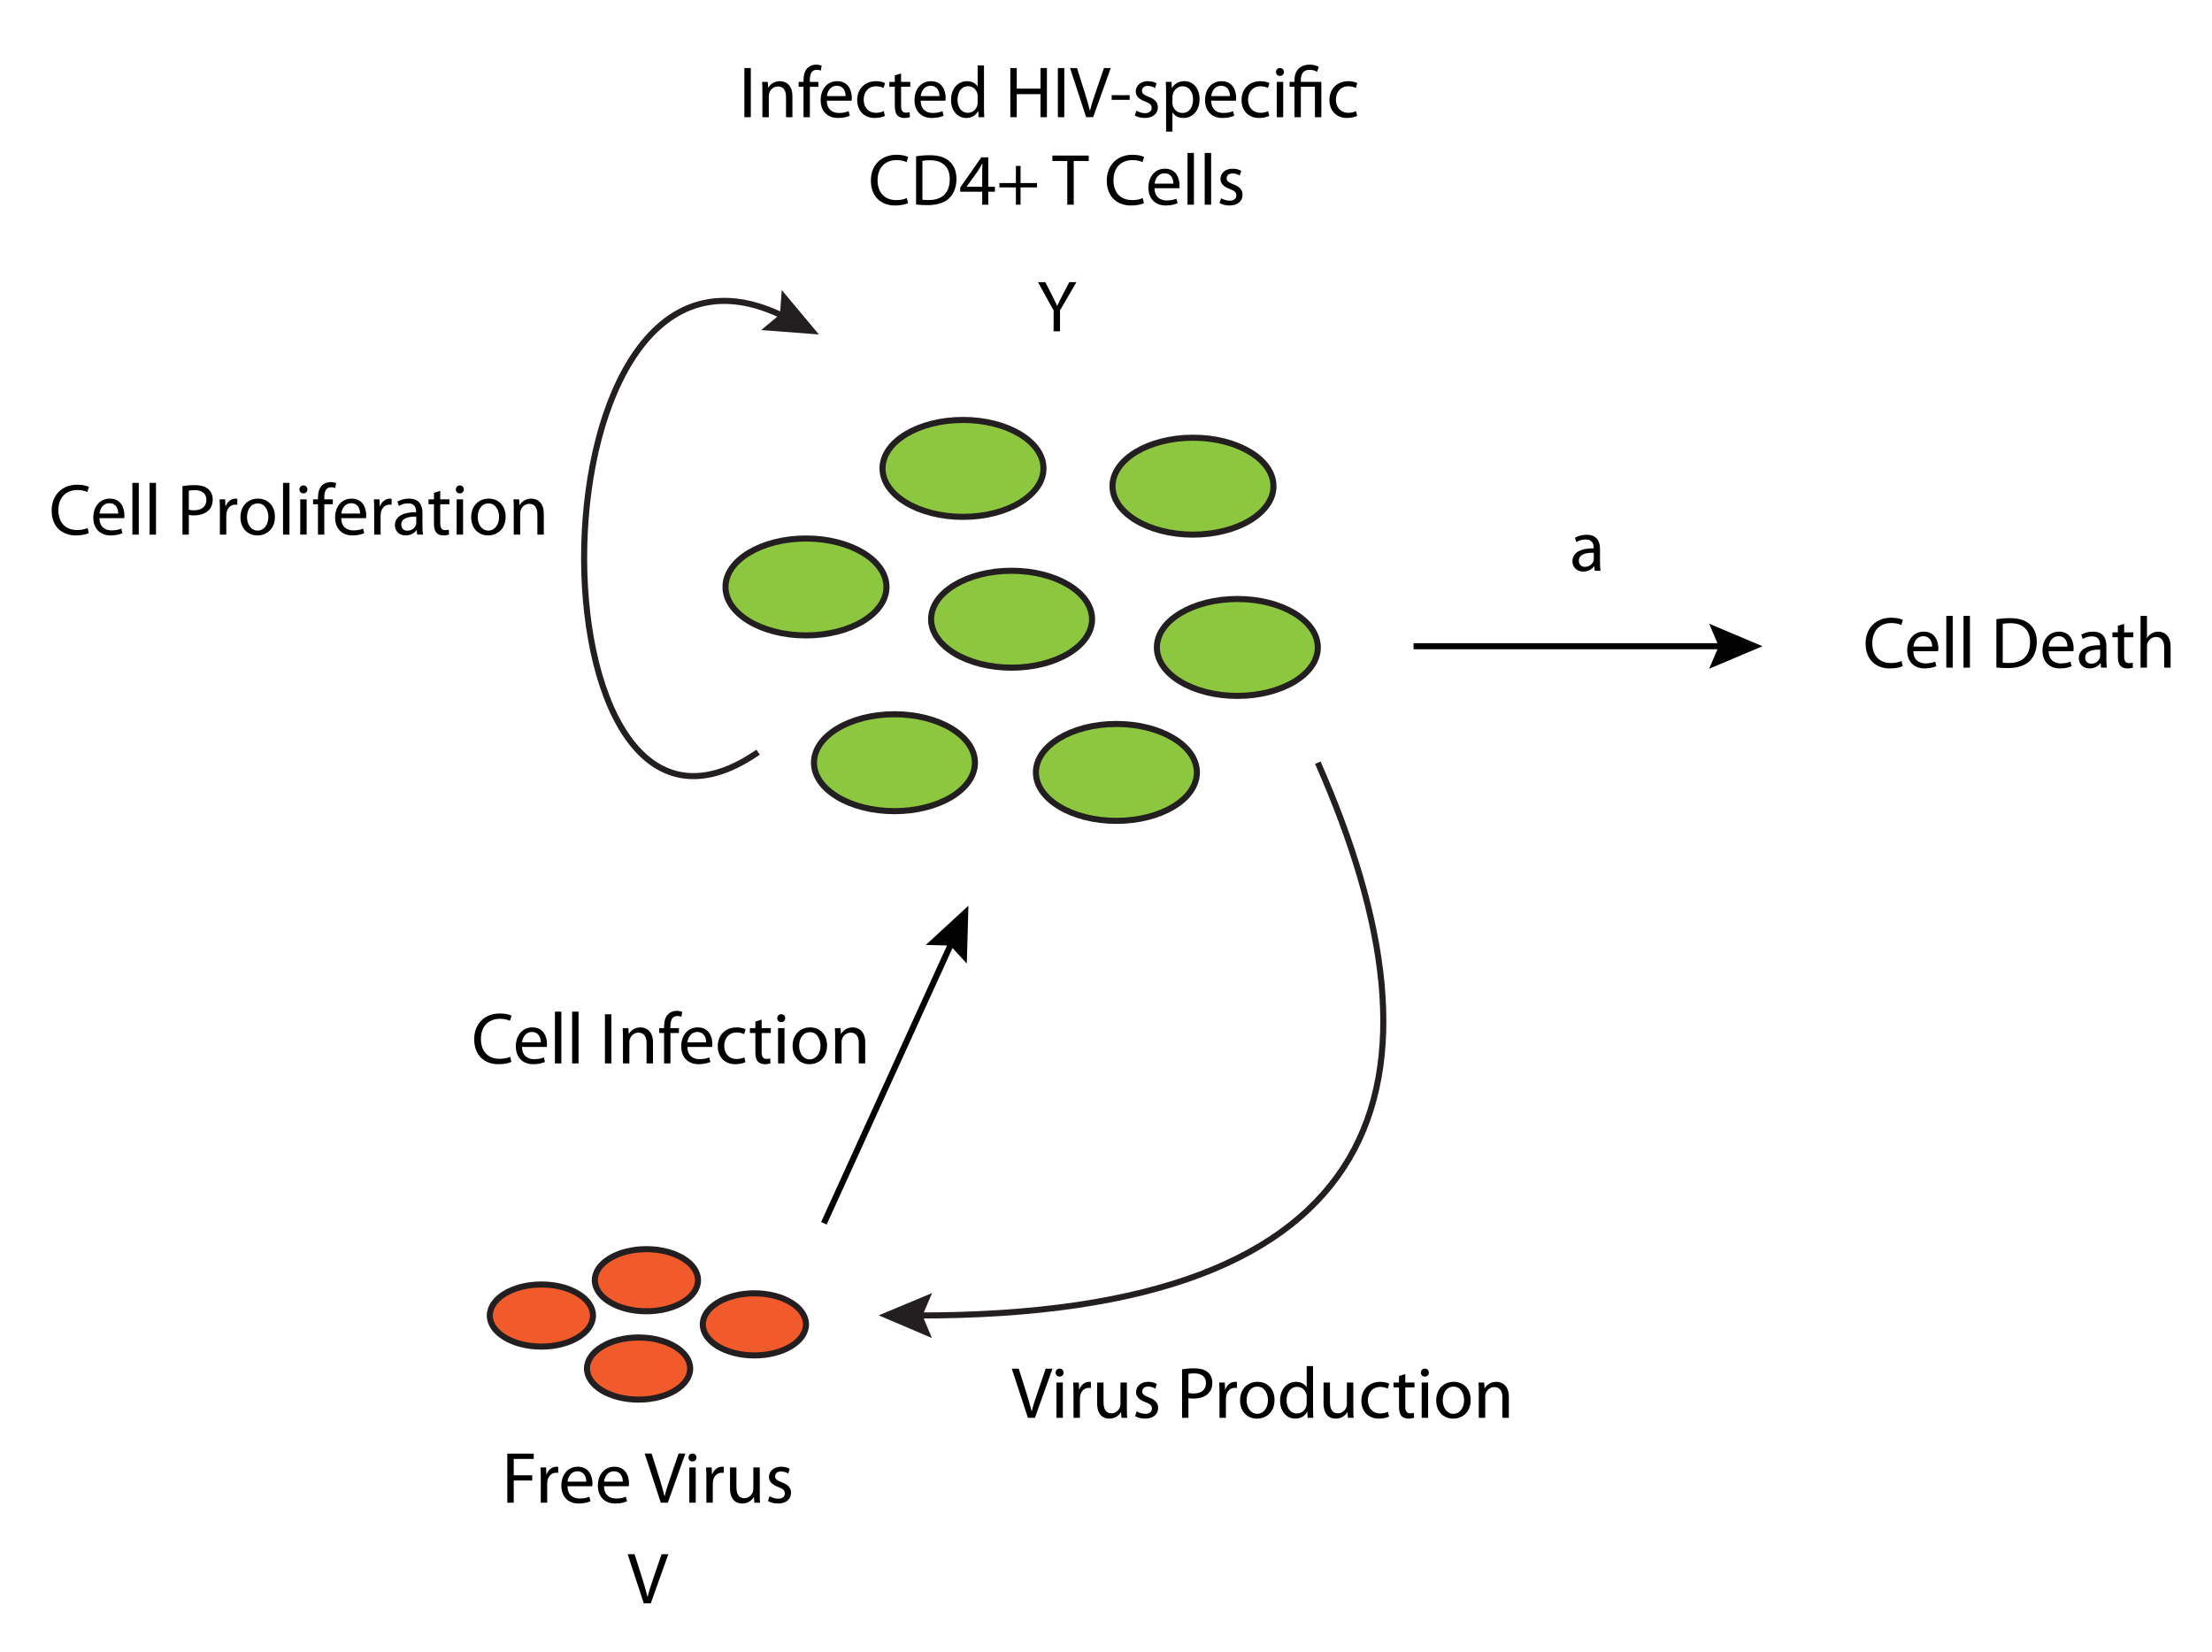<?xml version="1.0" encoding="utf-8"?>
<!-- Generator: Adobe Illustrator 14.0.0, SVG Export Plug-In . SVG Version: 6.00 Build 43363)  -->
<!DOCTYPE svg PUBLIC "-//W3C//DTD SVG 1.1//EN" "http://www.w3.org/Graphics/SVG/1.1/DTD/svg11.dtd">
<svg version="1.1" id="Layer_1" xmlns="http://www.w3.org/2000/svg" xmlns:xlink="http://www.w3.org/1999/xlink" x="0px" y="0px"
	 width="364px" height="271.871px" viewBox="0 0 364 271.871" enable-background="new 0 0 364 271.871" xml:space="preserve">
<g>
	<ellipse fill="#8DC63F" stroke="#231F20" cx="158.467" cy="77.075" rx="13.243" ry="7.973"/>
	<ellipse fill="#8DC63F" stroke="#231F20" cx="166.463" cy="101.89" rx="13.243" ry="7.973"/>
	<ellipse fill="#8DC63F" stroke="#231F20" cx="196.315" cy="79.999" rx="13.244" ry="7.973"/>
	<ellipse fill="#8DC63F" stroke="#231F20" cx="203.614" cy="106.535" rx="13.242" ry="7.973"/>
	<ellipse fill="#8DC63F" stroke="#231F20" cx="132.63" cy="96.583" rx="13.243" ry="7.973"/>
	<ellipse fill="#8DC63F" stroke="#231F20" cx="147.189" cy="125.502" rx="13.244" ry="7.973"/>
	<ellipse fill="#8DC63F" stroke="#231F20" cx="183.711" cy="127.1" rx="13.244" ry="7.973"/>
</g>
<g>
	<ellipse fill="#F15B2B" stroke="#231F20" cx="106.373" cy="210.657" rx="8.49" ry="5.11"/>
	<ellipse fill="#F15B2B" stroke="#231F20" cx="124.14" cy="217.924" rx="8.49" ry="5.109"/>
	<ellipse fill="#F15B2B" stroke="#231F20" cx="105.082" cy="225.193" rx="8.49" ry="5.11"/>
	<ellipse fill="#F15B2B" stroke="#231F20" cx="89.091" cy="216.471" rx="8.489" ry="5.11"/>
</g>
<g>
	<g>
		<path fill="none" stroke="#231F20" d="M124.748,123.771C85.83,150.71,85.83,29.874,129.448,52.304"/>
		<polygon fill="#231F20" points="125.257,54.313 128.349,51.739 128.645,47.726 134.757,55.034 		"/>
	</g>
</g>
<g>
	<g>
		<line fill="none" stroke="#020202" x1="156.89" y1="154.465" x2="135.574" y2="201.294"/>
		<polygon fill="#020202" points="159.096,158.556 156.376,155.591 152.353,155.486 159.361,149.032 		"/>
	</g>
</g>
<g>
	<path d="M173.379,54.511v-3.43l-2.568-4.654h1.201l1.139,2.231c0.299,0.611,0.551,1.104,0.803,1.667h0.025
		c0.215-0.528,0.502-1.056,0.814-1.667l1.164-2.231h1.176l-2.699,4.642v3.442H173.379z"/>
</g>
<g>
	<g>
		<line fill="none" stroke="#020202" x1="284.063" y1="106.336" x2="232.612" y2="106.336"/>
		<polygon fill="#020202" points="281.254,110.039 282.827,106.336 281.254,102.632 290.032,106.336 		"/>
	</g>
</g>
<g>
	<path d="M313.111,109.606c-0.372,0.192-1.151,0.384-2.135,0.384c-2.279,0-3.982-1.439-3.982-4.102c0-2.543,1.715-4.246,4.222-4.246
		c0.995,0,1.644,0.216,1.919,0.36l-0.264,0.852c-0.384-0.192-0.947-0.336-1.619-0.336c-1.895,0-3.154,1.211-3.154,3.334
		c0,1.991,1.14,3.25,3.095,3.25c0.647,0,1.295-0.132,1.715-0.336L313.111,109.606z"/>
	<path d="M314.853,107.147c0.024,1.428,0.924,2.016,1.991,2.016c0.756,0,1.224-0.132,1.607-0.3l0.191,0.755
		c-0.372,0.168-1.02,0.372-1.942,0.372c-1.787,0-2.854-1.188-2.854-2.938s1.031-3.118,2.723-3.118c1.906,0,2.398,1.655,2.398,2.723
		c0,0.216-0.013,0.372-0.036,0.491H314.853z M317.948,106.393c0.012-0.66-0.276-1.703-1.463-1.703c-1.08,0-1.535,0.972-1.619,1.703
		H317.948z"/>
	<path d="M320.278,101.343h1.055v8.516h-1.055V101.343z"/>
	<path d="M323.11,101.343h1.055v8.516h-1.055V101.343z"/>
	<path d="M328.521,101.895c0.636-0.107,1.392-0.18,2.219-0.18c1.5,0,2.567,0.359,3.274,1.008c0.731,0.659,1.151,1.595,1.151,2.902
		c0,1.319-0.42,2.398-1.163,3.142c-0.768,0.756-2.015,1.164-3.586,1.164c-0.756,0-1.367-0.036-1.896-0.097V101.895z
		 M329.565,109.043c0.264,0.036,0.647,0.048,1.056,0.048c2.242,0,3.441-1.247,3.441-3.43c0.013-1.907-1.067-3.119-3.273-3.119
		c-0.54,0-0.948,0.049-1.224,0.108V109.043z"/>
	<path d="M337.113,107.147c0.024,1.428,0.924,2.016,1.991,2.016c0.756,0,1.224-0.132,1.607-0.3l0.191,0.755
		c-0.372,0.168-1.02,0.372-1.942,0.372c-1.787,0-2.854-1.188-2.854-2.938s1.031-3.118,2.723-3.118c1.906,0,2.398,1.655,2.398,2.723
		c0,0.216-0.013,0.372-0.036,0.491H337.113z M340.208,106.393c0.012-0.66-0.276-1.703-1.463-1.703c-1.08,0-1.535,0.972-1.619,1.703
		H340.208z"/>
	<path d="M346.615,108.467c0,0.504,0.024,0.996,0.084,1.392h-0.947l-0.084-0.731h-0.036c-0.323,0.456-0.947,0.863-1.775,0.863
		c-1.175,0-1.774-0.827-1.774-1.667c0-1.403,1.247-2.171,3.49-2.159v-0.119c0-0.468-0.132-1.344-1.319-1.332
		c-0.552,0-1.115,0.156-1.523,0.432l-0.24-0.707c0.48-0.3,1.188-0.504,1.919-0.504c1.775,0,2.207,1.211,2.207,2.362V108.467z
		 M345.595,106.896c-1.151-0.024-2.458,0.18-2.458,1.307c0,0.696,0.455,1.008,0.983,1.008c0.768,0,1.259-0.479,1.427-0.972
		c0.036-0.12,0.048-0.24,0.048-0.336V106.896z"/>
	<path d="M349.543,102.662v1.392h1.512v0.804h-1.512v3.13c0,0.72,0.204,1.128,0.792,1.128c0.288,0,0.456-0.024,0.611-0.072
		l0.048,0.804c-0.203,0.071-0.527,0.144-0.936,0.144c-0.491,0-0.887-0.168-1.139-0.443c-0.288-0.324-0.408-0.84-0.408-1.523v-3.166
		h-0.899v-0.804h0.899v-1.079L349.543,102.662z"/>
	<path d="M352.246,101.343h1.055v3.635h0.024c0.168-0.301,0.432-0.576,0.756-0.756c0.312-0.18,0.684-0.288,1.079-0.288
		c0.779,0,2.026,0.479,2.026,2.471v3.454h-1.055v-3.334c0-0.936-0.349-1.715-1.344-1.715c-0.684,0-1.211,0.479-1.415,1.043
		c-0.06,0.156-0.072,0.312-0.072,0.504v3.502h-1.055V101.343z"/>
</g>
<g>
	<g>
		<path fill="none" stroke="#231F20" d="M216.857,125.502c23.067,52.301,12.686,91.232-66.294,90.958"/>
		<polygon fill="#231F20" points="153.384,212.767 151.798,216.464 153.358,220.174 144.593,216.439 		"/>
	</g>
</g>
<g>
	<path d="M169.15,233.303l-2.65-8.084h1.14l1.259,3.982c0.336,1.091,0.636,2.074,0.863,3.022h0.024
		c0.228-0.936,0.552-1.955,0.924-3.011l1.367-3.994h1.115l-2.891,8.084H169.15z"/>
	<path d="M175.018,225.867c0,0.359-0.252,0.647-0.672,0.647c-0.384,0-0.636-0.288-0.636-0.647c0-0.36,0.265-0.66,0.66-0.66
		C174.754,225.207,175.018,225.495,175.018,225.867z M173.843,233.303v-5.805h1.055v5.805H173.843z"/>
	<path d="M176.652,229.309c0-0.684-0.013-1.271-0.049-1.811h0.924l0.048,1.151h0.036c0.264-0.779,0.911-1.271,1.619-1.271
		c0.108,0,0.192,0.012,0.288,0.024v0.995c-0.108-0.024-0.216-0.024-0.36-0.024c-0.743,0-1.271,0.552-1.415,1.344
		c-0.023,0.144-0.036,0.324-0.036,0.491v3.095h-1.055V229.309z"/>
	<path d="M185.432,231.708c0,0.611,0.013,1.139,0.049,1.595h-0.936l-0.061-0.947h-0.023c-0.265,0.468-0.888,1.079-1.919,1.079
		c-0.912,0-2.003-0.516-2.003-2.543v-3.394h1.055v3.202c0,1.104,0.349,1.859,1.296,1.859c0.707,0,1.199-0.492,1.391-0.972
		c0.061-0.145,0.097-0.336,0.097-0.54v-3.55h1.055V231.708z"/>
	<path d="M187.042,232.235c0.324,0.191,0.876,0.408,1.403,0.408c0.756,0,1.115-0.372,1.115-0.864c0-0.504-0.3-0.768-1.067-1.055
		c-1.056-0.384-1.547-0.948-1.547-1.644c0-0.936,0.768-1.703,2.003-1.703c0.588,0,1.104,0.156,1.415,0.36l-0.252,0.768
		c-0.228-0.145-0.647-0.349-1.188-0.349c-0.623,0-0.959,0.36-0.959,0.792c0,0.479,0.336,0.695,1.091,0.995
		c0.996,0.372,1.523,0.876,1.523,1.739c0,1.031-0.804,1.751-2.158,1.751c-0.636,0-1.224-0.168-1.632-0.407L187.042,232.235z"/>
	<path d="M194.518,225.315c0.504-0.084,1.164-0.156,2.003-0.156c1.032,0,1.787,0.24,2.267,0.672c0.433,0.384,0.708,0.972,0.708,1.69
		c0,0.732-0.216,1.308-0.624,1.728c-0.563,0.588-1.451,0.888-2.47,0.888c-0.312,0-0.601-0.013-0.84-0.072v3.238h-1.044V225.315z
		 M195.562,229.213c0.228,0.061,0.516,0.084,0.863,0.084c1.26,0,2.027-0.624,2.027-1.715c0-1.079-0.768-1.596-1.907-1.596
		c-0.456,0-0.804,0.036-0.983,0.084V229.213z"/>
	<path d="M200.675,229.309c0-0.684-0.013-1.271-0.049-1.811h0.924l0.048,1.151h0.036c0.264-0.779,0.911-1.271,1.619-1.271
		c0.108,0,0.192,0.012,0.288,0.024v0.995c-0.108-0.024-0.216-0.024-0.36-0.024c-0.743,0-1.271,0.552-1.415,1.344
		c-0.023,0.144-0.036,0.324-0.036,0.491v3.095h-1.055V229.309z"/>
	<path d="M209.732,230.353c0,2.146-1.499,3.082-2.891,3.082c-1.56,0-2.782-1.151-2.782-2.986c0-1.931,1.283-3.07,2.878-3.07
		C208.604,227.378,209.732,228.589,209.732,230.353z M205.138,230.412c0,1.271,0.72,2.231,1.751,2.231
		c1.008,0,1.763-0.948,1.763-2.255c0-0.983-0.491-2.219-1.738-2.219C205.678,228.17,205.138,229.321,205.138,230.412z"/>
	<path d="M216.068,224.787v7.017c0,0.516,0.023,1.104,0.048,1.499h-0.936l-0.048-1.008h-0.036c-0.312,0.648-1.008,1.14-1.955,1.14
		c-1.403,0-2.494-1.188-2.494-2.95c-0.013-1.931,1.199-3.106,2.603-3.106c0.899,0,1.487,0.42,1.751,0.876h0.023v-3.467H216.068z
		 M215.024,229.86c0-0.132-0.012-0.312-0.048-0.443c-0.155-0.66-0.731-1.212-1.522-1.212c-1.092,0-1.739,0.96-1.739,2.231
		c0,1.175,0.587,2.146,1.715,2.146c0.708,0,1.355-0.479,1.547-1.259c0.036-0.145,0.048-0.288,0.048-0.456V229.86z"/>
	<path d="M222.692,231.708c0,0.611,0.013,1.139,0.049,1.595h-0.936l-0.061-0.947h-0.023c-0.265,0.468-0.888,1.079-1.919,1.079
		c-0.912,0-2.003-0.516-2.003-2.543v-3.394h1.055v3.202c0,1.104,0.349,1.859,1.296,1.859c0.707,0,1.199-0.492,1.391-0.972
		c0.061-0.145,0.097-0.336,0.097-0.54v-3.55h1.055V231.708z"/>
	<path d="M228.584,233.099c-0.276,0.132-0.888,0.336-1.668,0.336c-1.751,0-2.89-1.188-2.89-2.962c0-1.787,1.223-3.095,3.118-3.095
		c0.623,0,1.175,0.156,1.463,0.312l-0.24,0.804c-0.251-0.132-0.647-0.275-1.223-0.275c-1.331,0-2.051,0.995-2.051,2.194
		c0,1.344,0.863,2.171,2.015,2.171c0.6,0,0.995-0.144,1.295-0.275L228.584,233.099z"/>
	<path d="M231.25,226.106v1.392h1.512v0.804h-1.512v3.13c0,0.72,0.204,1.128,0.792,1.128c0.288,0,0.456-0.024,0.611-0.072
		l0.048,0.804c-0.203,0.071-0.527,0.144-0.936,0.144c-0.491,0-0.887-0.168-1.139-0.443c-0.288-0.324-0.408-0.84-0.408-1.523v-3.166
		h-0.899v-0.804h0.899v-1.079L231.25,226.106z"/>
	<path d="M235.125,225.867c0,0.359-0.252,0.647-0.672,0.647c-0.384,0-0.636-0.288-0.636-0.647c0-0.36,0.265-0.66,0.66-0.66
		C234.862,225.207,235.125,225.495,235.125,225.867z M233.951,233.303v-5.805h1.055v5.805H233.951z"/>
	<path d="M242.011,230.353c0,2.146-1.499,3.082-2.891,3.082c-1.56,0-2.782-1.151-2.782-2.986c0-1.931,1.283-3.07,2.878-3.07
		C240.883,227.378,242.011,228.589,242.011,230.353z M237.417,230.412c0,1.271,0.72,2.231,1.751,2.231
		c1.008,0,1.763-0.948,1.763-2.255c0-0.983-0.491-2.219-1.738-2.219C237.958,228.17,237.417,229.321,237.417,230.412z"/>
	<path d="M243.346,229.069c0-0.612-0.013-1.092-0.049-1.571h0.936l0.061,0.959h0.023c0.288-0.539,0.96-1.079,1.919-1.079
		c0.804,0,2.051,0.479,2.051,2.471v3.454h-1.055v-3.346c0-0.936-0.349-1.716-1.344-1.716c-0.684,0-1.224,0.492-1.415,1.08
		c-0.048,0.132-0.072,0.312-0.072,0.491v3.49h-1.055V229.069z"/>
</g>
<g>
	<path d="M14.617,87.72c-0.372,0.192-1.151,0.384-2.135,0.384c-2.279,0-3.982-1.439-3.982-4.102c0-2.543,1.715-4.246,4.222-4.246
		c0.995,0,1.644,0.216,1.919,0.36l-0.264,0.852c-0.384-0.192-0.947-0.336-1.619-0.336c-1.895,0-3.154,1.211-3.154,3.334
		c0,1.991,1.14,3.25,3.095,3.25c0.647,0,1.295-0.132,1.715-0.336L14.617,87.72z"/>
	<path d="M16.359,85.261c0.024,1.428,0.924,2.016,1.991,2.016c0.756,0,1.224-0.132,1.607-0.3l0.191,0.755
		c-0.372,0.168-1.02,0.372-1.942,0.372c-1.787,0-2.854-1.188-2.854-2.938s1.031-3.118,2.723-3.118c1.906,0,2.398,1.655,2.398,2.723
		c0,0.216-0.013,0.372-0.036,0.491H16.359z M19.454,84.506c0.012-0.66-0.276-1.703-1.463-1.703c-1.08,0-1.535,0.972-1.619,1.703
		H19.454z"/>
	<path d="M21.784,79.457h1.055v8.516h-1.055V79.457z"/>
	<path d="M24.616,79.457h1.055v8.516h-1.055V79.457z"/>
	<path d="M30.027,79.985c0.504-0.084,1.164-0.156,2.003-0.156c1.032,0,1.787,0.24,2.267,0.672c0.433,0.384,0.708,0.972,0.708,1.69
		c0,0.732-0.216,1.308-0.624,1.728c-0.563,0.588-1.451,0.888-2.47,0.888c-0.312,0-0.601-0.013-0.84-0.072v3.238h-1.044V79.985z
		 M31.071,83.882c0.228,0.061,0.516,0.084,0.863,0.084c1.26,0,2.027-0.624,2.027-1.715c0-1.079-0.768-1.596-1.907-1.596
		c-0.456,0-0.804,0.036-0.983,0.084V83.882z"/>
	<path d="M36.183,83.978c0-0.684-0.013-1.271-0.049-1.811h0.924l0.048,1.151h0.036c0.264-0.779,0.911-1.271,1.619-1.271
		c0.108,0,0.191,0.012,0.288,0.024v0.995c-0.108-0.024-0.216-0.024-0.36-0.024c-0.743,0-1.271,0.552-1.415,1.344
		c-0.023,0.144-0.036,0.324-0.036,0.491v3.095h-1.055V83.978z"/>
	<path d="M45.241,85.022c0,2.146-1.499,3.082-2.891,3.082c-1.56,0-2.782-1.151-2.782-2.986c0-1.931,1.283-3.07,2.878-3.07
		C44.113,82.047,45.241,83.258,45.241,85.022z M40.647,85.082c0,1.271,0.72,2.231,1.751,2.231c1.008,0,1.763-0.948,1.763-2.255
		c0-0.983-0.491-2.219-1.738-2.219C41.187,82.839,40.647,83.991,40.647,85.082z"/>
	<path d="M46.576,79.457h1.055v8.516h-1.055V79.457z"/>
	<path d="M50.583,80.537c0,0.359-0.252,0.647-0.672,0.647c-0.384,0-0.636-0.288-0.636-0.647c0-0.36,0.265-0.66,0.66-0.66
		C50.319,79.876,50.583,80.165,50.583,80.537z M49.408,87.972v-5.805h1.055v5.805H49.408z"/>
	<path d="M52.323,87.972v-5.001h-0.804v-0.804h0.804v-0.276c0-0.815,0.192-1.559,0.672-2.026c0.396-0.384,0.923-0.54,1.415-0.54
		c0.384,0,0.695,0.084,0.899,0.168l-0.144,0.815c-0.156-0.071-0.36-0.132-0.672-0.132c-0.899,0-1.127,0.779-1.127,1.68v0.312h1.402
		v0.804h-1.402v5.001H52.323z"/>
	<path d="M56.15,85.261c0.024,1.428,0.924,2.016,1.991,2.016c0.756,0,1.224-0.132,1.607-0.3l0.191,0.755
		c-0.372,0.168-1.02,0.372-1.942,0.372c-1.787,0-2.854-1.188-2.854-2.938s1.031-3.118,2.723-3.118c1.906,0,2.398,1.655,2.398,2.723
		c0,0.216-0.013,0.372-0.036,0.491H56.15z M59.245,84.506c0.012-0.66-0.276-1.703-1.463-1.703c-1.08,0-1.535,0.972-1.619,1.703
		H59.245z"/>
	<path d="M61.576,83.978c0-0.684-0.013-1.271-0.049-1.811h0.924l0.048,1.151h0.036c0.264-0.779,0.911-1.271,1.619-1.271
		c0.108,0,0.191,0.012,0.288,0.024v0.995c-0.108-0.024-0.216-0.024-0.36-0.024c-0.743,0-1.271,0.552-1.415,1.344
		c-0.023,0.144-0.036,0.324-0.036,0.491v3.095h-1.055V83.978z"/>
	<path d="M69.516,86.581c0,0.504,0.024,0.996,0.084,1.392h-0.947l-0.084-0.731h-0.036c-0.324,0.456-0.947,0.863-1.775,0.863
		c-1.175,0-1.774-0.827-1.774-1.667c0-1.403,1.247-2.171,3.49-2.159v-0.119c0-0.468-0.132-1.344-1.319-1.332
		c-0.552,0-1.115,0.156-1.523,0.432l-0.24-0.707c0.48-0.3,1.188-0.504,1.919-0.504c1.775,0,2.207,1.211,2.207,2.362V86.581z
		 M68.497,85.01c-1.151-0.024-2.458,0.18-2.458,1.307c0,0.696,0.455,1.008,0.983,1.008c0.768,0,1.259-0.479,1.427-0.972
		c0.036-0.12,0.048-0.24,0.048-0.336V85.01z"/>
	<path d="M72.446,80.776v1.392h1.512v0.804h-1.512v3.13c0,0.72,0.204,1.128,0.792,1.128c0.288,0,0.456-0.024,0.611-0.072
		l0.048,0.804c-0.203,0.071-0.527,0.144-0.936,0.144c-0.491,0-0.887-0.168-1.139-0.443c-0.288-0.324-0.408-0.84-0.408-1.523v-3.166
		h-0.899v-0.804h0.899v-1.079L72.446,80.776z"/>
	<path d="M76.322,80.537c0,0.359-0.252,0.647-0.672,0.647c-0.384,0-0.636-0.288-0.636-0.647c0-0.36,0.265-0.66,0.66-0.66
		C76.058,79.876,76.322,80.165,76.322,80.537z M75.147,87.972v-5.805h1.055v5.805H75.147z"/>
	<path d="M83.208,85.022c0,2.146-1.499,3.082-2.891,3.082c-1.56,0-2.782-1.151-2.782-2.986c0-1.931,1.283-3.07,2.878-3.07
		C82.081,82.047,83.208,83.258,83.208,85.022z M78.615,85.082c0,1.271,0.72,2.231,1.751,2.231c1.008,0,1.763-0.948,1.763-2.255
		c0-0.983-0.491-2.219-1.738-2.219C79.155,82.839,78.615,83.991,78.615,85.082z"/>
	<path d="M84.543,83.739c0-0.612-0.013-1.092-0.049-1.571h0.936l0.061,0.959h0.023c0.288-0.539,0.96-1.079,1.919-1.079
		c0.804,0,2.051,0.479,2.051,2.471v3.454h-1.055v-3.346c0-0.936-0.348-1.716-1.344-1.716c-0.684,0-1.224,0.492-1.415,1.08
		c-0.048,0.132-0.072,0.312-0.072,0.491v3.49h-1.055V83.739z"/>
</g>
<g>
	<path d="M84.151,174.73c-0.372,0.191-1.151,0.383-2.135,0.383c-2.279,0-3.982-1.439-3.982-4.102c0-2.543,1.715-4.246,4.222-4.246
		c0.995,0,1.644,0.217,1.919,0.361l-0.264,0.852c-0.384-0.193-0.947-0.336-1.619-0.336c-1.895,0-3.154,1.211-3.154,3.334
		c0,1.99,1.14,3.25,3.095,3.25c0.647,0,1.295-0.133,1.715-0.336L84.151,174.73z"/>
	<path d="M85.893,172.271c0.024,1.428,0.924,2.016,1.991,2.016c0.756,0,1.224-0.133,1.607-0.301l0.191,0.756
		c-0.372,0.168-1.02,0.371-1.942,0.371c-1.787,0-2.854-1.188-2.854-2.938c0-1.752,1.031-3.119,2.723-3.119
		c1.906,0,2.398,1.656,2.398,2.723c0,0.217-0.013,0.373-0.036,0.492H85.893z M88.988,171.516c0.012-0.66-0.276-1.703-1.463-1.703
		c-1.08,0-1.535,0.973-1.619,1.703H88.988z"/>
	<path d="M91.318,166.467h1.055v8.516h-1.055V166.467z"/>
	<path d="M94.15,166.467h1.055v8.516H94.15V166.467z"/>
	<path d="M100.605,166.898v8.084h-1.056v-8.084H100.605z"/>
	<path d="M102.513,170.748c0-0.611-0.013-1.092-0.049-1.57h0.936l0.061,0.959h0.023c0.288-0.539,0.96-1.08,1.919-1.08
		c0.804,0,2.051,0.48,2.051,2.471v3.455h-1.055v-3.346c0-0.936-0.348-1.717-1.344-1.717c-0.684,0-1.224,0.492-1.415,1.08
		c-0.048,0.133-0.072,0.312-0.072,0.492v3.49h-1.055V170.748z"/>
	<path d="M109.281,174.982v-5.002h-0.804v-0.803h0.804V168.9c0-0.814,0.192-1.559,0.672-2.025c0.396-0.385,0.923-0.541,1.415-0.541
		c0.384,0,0.695,0.084,0.899,0.168l-0.144,0.816c-0.156-0.072-0.36-0.133-0.672-0.133c-0.899,0-1.127,0.779-1.127,1.68v0.312h1.402
		v0.803h-1.402v5.002H109.281z"/>
	<path d="M113.109,172.271c0.024,1.428,0.924,2.016,1.991,2.016c0.756,0,1.224-0.133,1.607-0.301l0.191,0.756
		c-0.372,0.168-1.02,0.371-1.942,0.371c-1.787,0-2.854-1.188-2.854-2.938c0-1.752,1.031-3.119,2.723-3.119
		c1.906,0,2.398,1.656,2.398,2.723c0,0.217-0.012,0.373-0.036,0.492H113.109z M116.204,171.516c0.012-0.66-0.276-1.703-1.463-1.703
		c-1.08,0-1.535,0.973-1.619,1.703H116.204z"/>
	<path d="M122.671,174.777c-0.276,0.133-0.888,0.336-1.668,0.336c-1.751,0-2.89-1.188-2.89-2.961c0-1.787,1.223-3.096,3.118-3.096
		c0.623,0,1.175,0.156,1.463,0.312l-0.239,0.803c-0.252-0.131-0.648-0.275-1.224-0.275c-1.331,0-2.051,0.996-2.051,2.195
		c0,1.344,0.863,2.17,2.015,2.17c0.6,0,0.995-0.143,1.295-0.275L122.671,174.777z"/>
	<path d="M125.335,167.785v1.393h1.512v0.803h-1.512v3.131c0,0.719,0.204,1.127,0.792,1.127c0.288,0,0.456-0.023,0.611-0.072
		l0.048,0.805c-0.203,0.07-0.527,0.143-0.936,0.143c-0.491,0-0.887-0.168-1.139-0.443c-0.288-0.324-0.408-0.84-0.408-1.523v-3.166
		h-0.899v-0.803h0.899v-1.08L125.335,167.785z"/>
	<path d="M129.212,167.547c0,0.359-0.252,0.646-0.672,0.646c-0.384,0-0.636-0.287-0.636-0.646c0-0.361,0.265-0.66,0.66-0.66
		C128.949,166.887,129.212,167.174,129.212,167.547z M128.038,174.982v-5.805h1.055v5.805H128.038z"/>
	<path d="M136.098,172.031c0,2.146-1.499,3.082-2.891,3.082c-1.56,0-2.782-1.15-2.782-2.986c0-1.93,1.283-3.07,2.878-3.07
		C134.97,169.057,136.098,170.268,136.098,172.031z M131.504,172.092c0,1.271,0.72,2.23,1.751,2.23c1.008,0,1.763-0.947,1.763-2.254
		c0-0.984-0.491-2.219-1.738-2.219C132.044,169.85,131.504,171,131.504,172.092z"/>
	<path d="M137.433,170.748c0-0.611-0.013-1.092-0.049-1.57h0.936l0.061,0.959h0.023c0.288-0.539,0.96-1.08,1.919-1.08
		c0.804,0,2.051,0.48,2.051,2.471v3.455h-1.055v-3.346c0-0.936-0.348-1.717-1.344-1.717c-0.684,0-1.224,0.492-1.415,1.08
		c-0.048,0.133-0.072,0.312-0.072,0.492v3.49h-1.055V170.748z"/>
</g>
<g>
	<path d="M263.29,92.526c0,0.504,0.025,0.996,0.084,1.392h-0.947l-0.084-0.731h-0.035c-0.324,0.456-0.947,0.863-1.775,0.863
		c-1.176,0-1.775-0.827-1.775-1.667c0-1.403,1.248-2.171,3.49-2.159v-0.119c0-0.468-0.131-1.344-1.318-1.332
		c-0.553,0-1.115,0.156-1.523,0.432l-0.24-0.707c0.48-0.3,1.188-0.504,1.918-0.504c1.775,0,2.207,1.211,2.207,2.362V92.526z
		 M262.27,90.956c-1.15-0.024-2.457,0.18-2.457,1.307c0,0.695,0.455,1.008,0.982,1.008c0.768,0,1.26-0.479,1.428-0.972
		c0.035-0.12,0.047-0.24,0.047-0.336V90.956z"/>
</g>
<g>
	<path d="M123.549,11.199v8.084h-1.056v-8.084H123.549z"/>
	<path d="M125.458,15.049c0-0.612-0.013-1.092-0.049-1.571h0.936l0.061,0.959h0.023c0.288-0.539,0.96-1.079,1.919-1.079
		c0.804,0,2.051,0.479,2.051,2.471v3.454h-1.055v-3.346c0-0.936-0.349-1.716-1.344-1.716c-0.684,0-1.224,0.492-1.415,1.08
		c-0.048,0.132-0.072,0.312-0.072,0.491v3.49h-1.055V15.049z"/>
	<path d="M132.225,19.283v-5.001h-0.804v-0.804h0.804v-0.276c0-0.815,0.192-1.559,0.672-2.026c0.396-0.384,0.923-0.54,1.415-0.54
		c0.384,0,0.695,0.084,0.899,0.168l-0.144,0.815c-0.156-0.071-0.36-0.132-0.672-0.132c-0.899,0-1.127,0.779-1.127,1.68v0.312h1.402
		v0.804h-1.402v5.001H132.225z"/>
	<path d="M136.053,16.572c0.024,1.428,0.924,2.016,1.991,2.016c0.756,0,1.224-0.132,1.607-0.3l0.191,0.755
		c-0.372,0.168-1.02,0.372-1.942,0.372c-1.787,0-2.854-1.188-2.854-2.938s1.031-3.118,2.723-3.118c1.906,0,2.398,1.655,2.398,2.723
		c0,0.216-0.012,0.372-0.036,0.491H136.053z M139.148,15.817c0.012-0.66-0.276-1.703-1.463-1.703c-1.08,0-1.535,0.972-1.619,1.703
		H139.148z"/>
	<path d="M145.616,19.079c-0.276,0.132-0.888,0.336-1.668,0.336c-1.751,0-2.89-1.188-2.89-2.962c0-1.787,1.223-3.095,3.118-3.095
		c0.623,0,1.175,0.156,1.463,0.312l-0.239,0.804c-0.252-0.132-0.648-0.275-1.224-0.275c-1.331,0-2.051,0.995-2.051,2.194
		c0,1.344,0.863,2.171,2.015,2.171c0.6,0,0.995-0.144,1.295-0.275L145.616,19.079z"/>
	<path d="M148.281,12.086v1.392h1.512v0.804h-1.512v3.13c0,0.72,0.204,1.128,0.792,1.128c0.288,0,0.456-0.024,0.611-0.072
		l0.048,0.804c-0.203,0.071-0.527,0.144-0.936,0.144c-0.491,0-0.887-0.168-1.139-0.443c-0.288-0.324-0.408-0.84-0.408-1.523v-3.166
		h-0.899v-0.804h0.899v-1.079L148.281,12.086z"/>
	<path d="M151.497,16.572c0.024,1.428,0.924,2.016,1.991,2.016c0.756,0,1.224-0.132,1.607-0.3l0.191,0.755
		c-0.372,0.168-1.02,0.372-1.942,0.372c-1.787,0-2.854-1.188-2.854-2.938s1.031-3.118,2.723-3.118c1.906,0,2.398,1.655,2.398,2.723
		c0,0.216-0.012,0.372-0.036,0.491H151.497z M154.591,15.817c0.012-0.66-0.276-1.703-1.463-1.703c-1.08,0-1.535,0.972-1.619,1.703
		H154.591z"/>
	<path d="M161.922,10.767v7.017c0,0.516,0.023,1.104,0.048,1.499h-0.936l-0.048-1.008h-0.036c-0.312,0.648-1.008,1.14-1.955,1.14
		c-1.403,0-2.494-1.188-2.494-2.95c-0.013-1.931,1.199-3.106,2.603-3.106c0.899,0,1.487,0.42,1.751,0.876h0.023v-3.467H161.922z
		 M160.878,15.84c0-0.132-0.012-0.312-0.048-0.443c-0.155-0.66-0.731-1.212-1.522-1.212c-1.092,0-1.739,0.96-1.739,2.231
		c0,1.175,0.587,2.146,1.715,2.146c0.708,0,1.355-0.479,1.547-1.259c0.036-0.145,0.048-0.288,0.048-0.456V15.84z"/>
	<path d="M167.313,11.199v3.383h3.91v-3.383h1.055v8.084h-1.055v-3.79h-3.91v3.79h-1.056v-8.084H167.313z"/>
	<path d="M175.136,11.199v8.084h-1.056v-8.084H175.136z"/>
	<path d="M178.736,19.283l-2.65-8.084h1.14l1.259,3.982c0.336,1.091,0.636,2.074,0.863,3.022h0.024
		c0.228-0.936,0.552-1.955,0.924-3.011l1.367-3.994h1.115l-2.891,8.084H178.736z"/>
	<path d="M185.9,15.661v0.768h-2.963v-0.768H185.9z"/>
	<path d="M186.993,18.215c0.324,0.191,0.876,0.408,1.403,0.408c0.756,0,1.115-0.372,1.115-0.864c0-0.504-0.3-0.768-1.067-1.055
		c-1.056-0.384-1.547-0.948-1.547-1.644c0-0.936,0.768-1.703,2.003-1.703c0.588,0,1.104,0.156,1.415,0.36l-0.252,0.768
		c-0.228-0.145-0.647-0.349-1.188-0.349c-0.623,0-0.959,0.36-0.959,0.792c0,0.479,0.336,0.695,1.091,0.995
		c0.996,0.372,1.523,0.876,1.523,1.739c0,1.031-0.804,1.751-2.158,1.751c-0.636,0-1.224-0.168-1.632-0.407L186.993,18.215z"/>
	<path d="M191.889,15.373c0-0.743-0.024-1.343-0.049-1.895h0.936l0.061,0.995h0.023c0.42-0.707,1.115-1.115,2.063-1.115
		c1.415,0,2.471,1.188,2.471,2.938c0,2.087-1.283,3.118-2.651,3.118c-0.768,0-1.438-0.336-1.786-0.911h-0.024v3.154h-1.043V15.373z
		 M192.932,16.92c0,0.155,0.012,0.3,0.048,0.432c0.192,0.731,0.828,1.235,1.583,1.235c1.115,0,1.764-0.912,1.764-2.243
		c0-1.151-0.612-2.146-1.728-2.146c-0.72,0-1.403,0.504-1.595,1.295c-0.036,0.132-0.072,0.288-0.072,0.42V16.92z"/>
	<path d="M199.304,16.572c0.024,1.428,0.924,2.016,1.991,2.016c0.756,0,1.224-0.132,1.607-0.3l0.191,0.755
		c-0.372,0.168-1.02,0.372-1.942,0.372c-1.787,0-2.854-1.188-2.854-2.938s1.031-3.118,2.723-3.118c1.906,0,2.398,1.655,2.398,2.723
		c0,0.216-0.013,0.372-0.036,0.491H199.304z M202.399,15.817c0.012-0.66-0.276-1.703-1.463-1.703c-1.08,0-1.535,0.972-1.619,1.703
		H202.399z"/>
	<path d="M208.867,19.079c-0.276,0.132-0.888,0.336-1.668,0.336c-1.751,0-2.89-1.188-2.89-2.962c0-1.787,1.223-3.095,3.118-3.095
		c0.623,0,1.175,0.156,1.463,0.312l-0.24,0.804c-0.251-0.132-0.647-0.275-1.223-0.275c-1.331,0-2.051,0.995-2.051,2.194
		c0,1.344,0.863,2.171,2.015,2.171c0.6,0,0.995-0.144,1.295-0.275L208.867,19.079z"/>
	<path d="M211.28,11.847c0,0.359-0.252,0.647-0.672,0.647c-0.384,0-0.636-0.288-0.636-0.647c0-0.36,0.265-0.66,0.66-0.66
		C211.016,11.187,211.28,11.475,211.28,11.847z M210.105,19.283v-5.805h1.055v5.805H210.105z"/>
	<path d="M213.02,19.283v-5.001h-0.804v-0.804h0.804v-0.324c0-1.522,0.899-2.519,2.53-2.519c0.54,0,1.176,0.168,1.476,0.384
		l-0.3,0.804c-0.264-0.18-0.708-0.336-1.224-0.336c-1.115,0-1.438,0.779-1.438,1.703v0.288h3.37v5.805h-1.056v-5.001h-2.314v5.001
		H213.02z"/>
	<path d="M223.327,19.079c-0.276,0.132-0.888,0.336-1.668,0.336c-1.751,0-2.89-1.188-2.89-2.962c0-1.787,1.223-3.095,3.118-3.095
		c0.623,0,1.175,0.156,1.463,0.312l-0.239,0.804c-0.252-0.132-0.648-0.275-1.224-0.275c-1.331,0-2.051,0.995-2.051,2.194
		c0,1.344,0.863,2.171,2.015,2.171c0.6,0,0.995-0.144,1.295-0.275L223.327,19.079z"/>
	<path d="M149.425,33.431c-0.372,0.192-1.151,0.384-2.135,0.384c-2.279,0-3.982-1.439-3.982-4.102c0-2.543,1.715-4.246,4.222-4.246
		c0.995,0,1.644,0.216,1.919,0.36l-0.264,0.852c-0.384-0.192-0.947-0.336-1.619-0.336c-1.895,0-3.154,1.211-3.154,3.334
		c0,1.991,1.14,3.25,3.095,3.25c0.647,0,1.295-0.132,1.715-0.336L149.425,33.431z"/>
	<path d="M150.748,25.719c0.636-0.107,1.392-0.18,2.219-0.18c1.5,0,2.567,0.359,3.274,1.008c0.731,0.659,1.151,1.595,1.151,2.902
		c0,1.319-0.42,2.398-1.163,3.142c-0.768,0.756-2.015,1.164-3.586,1.164c-0.756,0-1.367-0.036-1.896-0.097V25.719z M151.792,32.868
		c0.264,0.036,0.647,0.048,1.056,0.048c2.242,0,3.441-1.247,3.441-3.43c0.013-1.907-1.067-3.119-3.273-3.119
		c-0.54,0-0.948,0.049-1.224,0.108V32.868z"/>
	<path d="M161.629,33.683v-2.135h-3.622v-0.684l3.479-4.978h1.139v4.846h1.092v0.815h-1.092v2.135H161.629z M161.629,30.733V28.13
		c0-0.408,0.012-0.815,0.036-1.224h-0.036c-0.239,0.456-0.432,0.792-0.647,1.151l-1.907,2.65v0.024H161.629z"/>
	<path d="M167.942,27.302v2.818h2.71v0.72h-2.71v2.843h-0.768V30.84h-2.711v-0.72h2.711v-2.818H167.942z"/>
	<path d="M175.634,26.487h-2.458v-0.888h5.984v0.888h-2.471v7.196h-1.056V26.487z"/>
	<path d="M188.245,33.431c-0.372,0.192-1.151,0.384-2.136,0.384c-2.278,0-3.981-1.439-3.981-4.102c0-2.543,1.715-4.246,4.222-4.246
		c0.995,0,1.644,0.216,1.919,0.36l-0.264,0.852c-0.384-0.192-0.947-0.336-1.619-0.336c-1.895,0-3.154,1.211-3.154,3.334
		c0,1.991,1.14,3.25,3.095,3.25c0.647,0,1.295-0.132,1.715-0.336L188.245,33.431z"/>
	<path d="M189.987,30.972c0.024,1.428,0.924,2.016,1.991,2.016c0.756,0,1.224-0.132,1.607-0.3l0.191,0.755
		c-0.372,0.168-1.02,0.372-1.942,0.372c-1.787,0-2.854-1.188-2.854-2.938s1.031-3.118,2.723-3.118c1.906,0,2.398,1.655,2.398,2.723
		c0,0.216-0.012,0.372-0.036,0.491H189.987z M193.082,30.217c0.012-0.66-0.276-1.703-1.463-1.703c-1.08,0-1.535,0.972-1.619,1.703
		H193.082z"/>
	<path d="M195.412,25.167h1.055v8.516h-1.055V25.167z"/>
	<path d="M198.244,25.167h1.055v8.516h-1.055V25.167z"/>
	<path d="M200.931,32.616c0.324,0.191,0.876,0.408,1.403,0.408c0.756,0,1.115-0.372,1.115-0.864c0-0.504-0.3-0.768-1.067-1.055
		c-1.056-0.384-1.547-0.948-1.547-1.644c0-0.936,0.768-1.703,2.003-1.703c0.588,0,1.104,0.156,1.415,0.36l-0.252,0.768
		c-0.228-0.145-0.647-0.349-1.188-0.349c-0.623,0-0.959,0.36-0.959,0.792c0,0.479,0.336,0.695,1.091,0.995
		c0.996,0.372,1.523,0.876,1.523,1.739c0,1.031-0.804,1.751-2.159,1.751c-0.635,0-1.223-0.168-1.631-0.407L200.931,32.616z"/>
</g>
<g>
	<path d="M83.48,239.188h4.354v0.875h-3.298v2.688h3.046v0.863h-3.046v3.658H83.48V239.188z"/>
	<path d="M88.989,243.277c0-0.684-0.013-1.271-0.049-1.811h0.924l0.048,1.15h0.036c0.264-0.779,0.911-1.271,1.619-1.271
		c0.108,0,0.192,0.012,0.288,0.025v0.994c-0.108-0.023-0.216-0.023-0.36-0.023c-0.743,0-1.271,0.551-1.415,1.344
		c-0.023,0.143-0.036,0.324-0.036,0.49v3.096h-1.055V243.277z"/>
	<path d="M93.379,244.561c0.024,1.428,0.924,2.016,1.991,2.016c0.756,0,1.224-0.133,1.607-0.301l0.191,0.756
		c-0.372,0.168-1.02,0.371-1.942,0.371c-1.787,0-2.854-1.188-2.854-2.938c0-1.752,1.031-3.119,2.723-3.119
		c1.906,0,2.398,1.656,2.398,2.723c0,0.217-0.012,0.373-0.036,0.492H93.379z M96.474,243.805c0.012-0.66-0.276-1.703-1.463-1.703
		c-1.08,0-1.535,0.973-1.619,1.703H96.474z"/>
	<path d="M99.391,244.561c0.024,1.428,0.924,2.016,1.991,2.016c0.756,0,1.224-0.133,1.607-0.301l0.191,0.756
		c-0.372,0.168-1.02,0.371-1.942,0.371c-1.787,0-2.854-1.188-2.854-2.938c0-1.752,1.031-3.119,2.723-3.119
		c1.906,0,2.398,1.656,2.398,2.723c0,0.217-0.012,0.373-0.036,0.492H99.391z M102.486,243.805c0.012-0.66-0.276-1.703-1.463-1.703
		c-1.08,0-1.535,0.973-1.619,1.703H102.486z"/>
	<path d="M108.739,247.271l-2.65-8.084h1.14l1.259,3.982c0.336,1.09,0.636,2.074,0.863,3.021h0.024
		c0.228-0.936,0.552-1.955,0.924-3.01l1.367-3.994h1.115l-2.891,8.084H108.739z"/>
	<path d="M114.607,239.836c0,0.359-0.252,0.646-0.672,0.646c-0.384,0-0.636-0.287-0.636-0.646c0-0.361,0.265-0.66,0.66-0.66
		C114.343,239.176,114.607,239.463,114.607,239.836z M113.432,247.271v-5.805h1.055v5.805H113.432z"/>
	<path d="M116.241,243.277c0-0.684-0.013-1.271-0.049-1.811h0.924l0.048,1.15h0.036c0.264-0.779,0.911-1.271,1.619-1.271
		c0.108,0,0.192,0.012,0.288,0.025v0.994c-0.108-0.023-0.216-0.023-0.36-0.023c-0.743,0-1.271,0.551-1.415,1.344
		c-0.023,0.143-0.036,0.324-0.036,0.49v3.096h-1.055V243.277z"/>
	<path d="M125.021,245.676c0,0.611,0.013,1.139,0.049,1.596h-0.936l-0.061-0.947h-0.023c-0.265,0.467-0.888,1.078-1.919,1.078
		c-0.912,0-2.003-0.516-2.003-2.543v-3.393h1.055v3.201c0,1.104,0.349,1.859,1.296,1.859c0.707,0,1.199-0.492,1.391-0.971
		c0.061-0.145,0.097-0.336,0.097-0.541v-3.549h1.055V245.676z"/>
	<path d="M126.631,246.203c0.324,0.191,0.876,0.408,1.403,0.408c0.756,0,1.115-0.371,1.115-0.863c0-0.504-0.3-0.768-1.067-1.055
		c-1.056-0.385-1.547-0.949-1.547-1.645c0-0.936,0.768-1.703,2.003-1.703c0.588,0,1.104,0.156,1.415,0.361l-0.252,0.768
		c-0.228-0.145-0.647-0.35-1.188-0.35c-0.623,0-0.959,0.361-0.959,0.793c0,0.479,0.336,0.695,1.091,0.994
		c0.996,0.373,1.523,0.877,1.523,1.74c0,1.031-0.804,1.75-2.158,1.75c-0.636,0-1.224-0.168-1.632-0.406L126.631,246.203z"/>
</g>
<g>
</g>
<g>
	<path d="M105.937,263.827l-2.65-8.084h1.139l1.259,3.982c0.336,1.091,0.636,2.074,0.864,3.022h0.024
		c0.228-0.936,0.552-1.955,0.923-3.011l1.367-3.994h1.116l-2.891,8.084H105.937z"/>
</g>
</svg>
